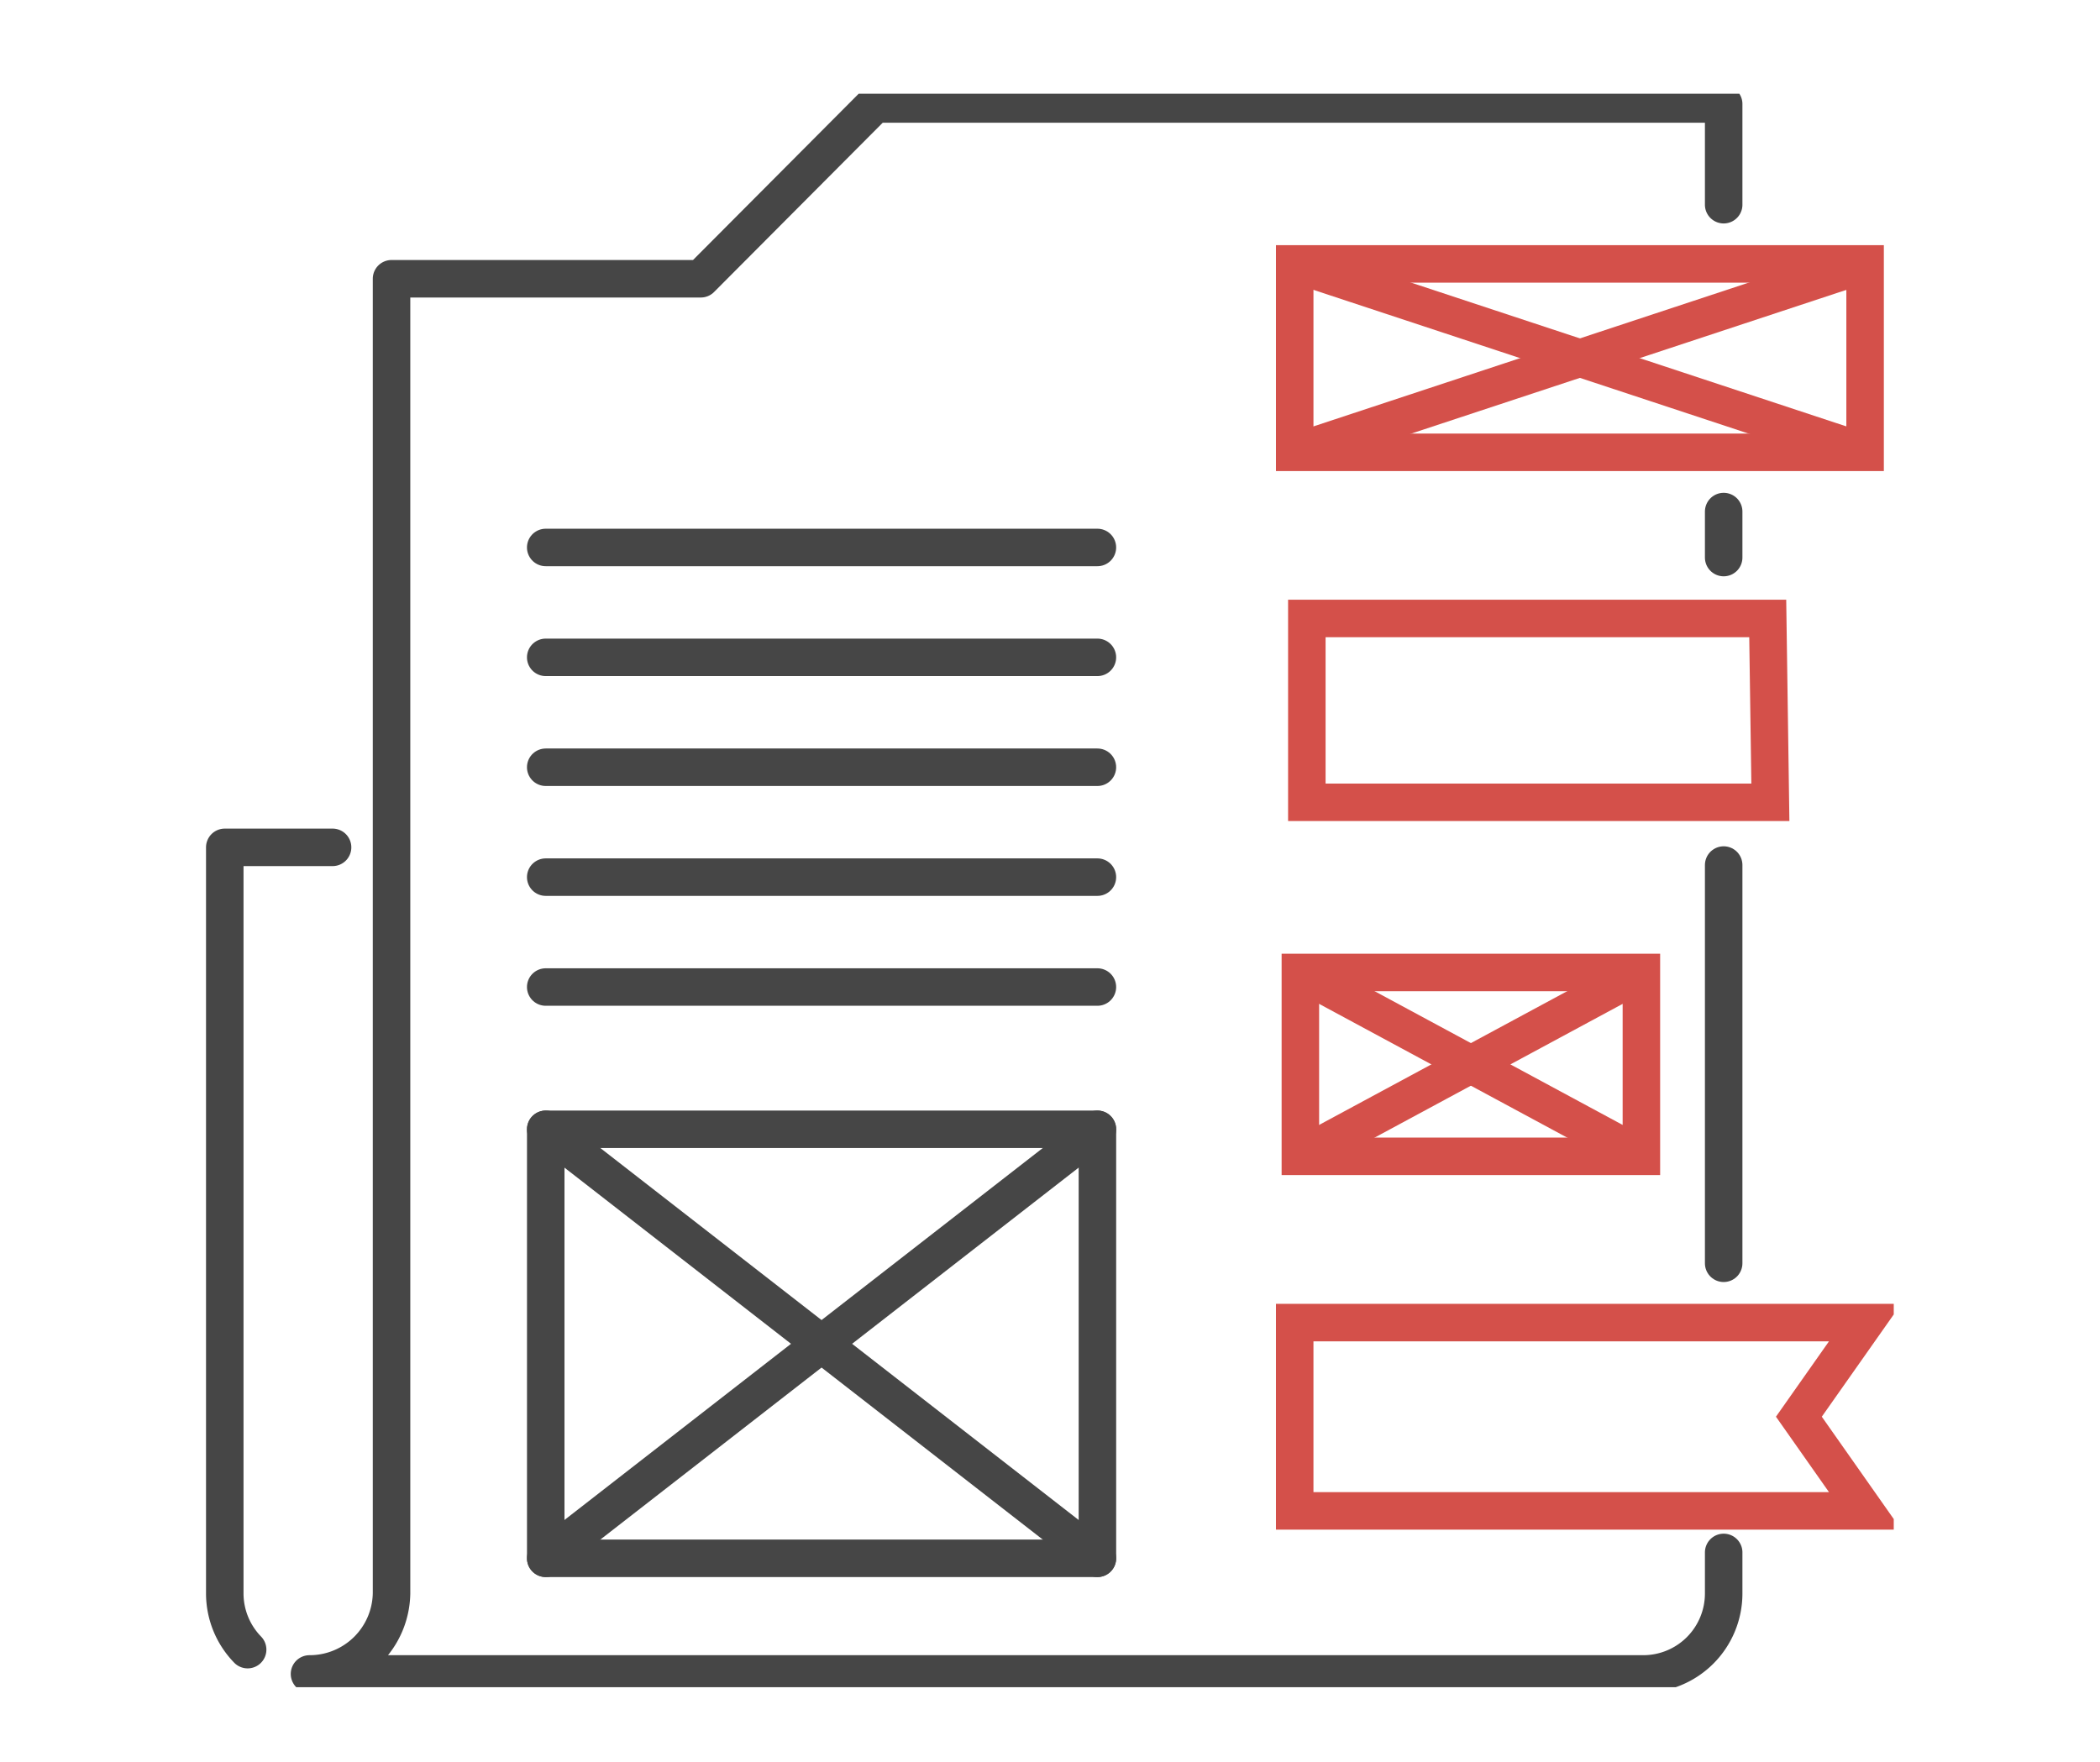 <svg xmlns="http://www.w3.org/2000/svg" xmlns:xlink="http://www.w3.org/1999/xlink" width="112" height="94" viewBox="0 0 112 94">
  <defs>
    <clipPath id="clip-path">
      <rect id="사각형_1002" data-name="사각형 1002" width="90" height="85" transform="translate(-0.049 0.396)" fill="none"/>
    </clipPath>
  </defs>
  <g id="main-value-icon6" transform="translate(3 0)">
    <rect id="사각형_80" data-name="사각형 80" width="112" height="94" transform="translate(-3 0)" fill="none"/>
    <g id="그룹_3143" data-name="그룹 3143" transform="translate(8.049 4.604)">
      <rect id="사각형_1000" data-name="사각형 1000" width="29.423" height="22.885" transform="translate(18.057 55.636)" fill="none" stroke="#464646" stroke-linecap="round" stroke-linejoin="round" stroke-width="2"/>
      <line id="선_73" data-name="선 73" x1="29.423" y1="22.885" transform="translate(18.056 55.636)" fill="none" stroke="#464646" stroke-linecap="round" stroke-linejoin="round" stroke-width="2"/>
      <line id="선_74" data-name="선 74" x1="29.423" y2="22.885" transform="translate(18.056 55.636)" fill="none" stroke="#464646" stroke-linecap="round" stroke-linejoin="round" stroke-width="2"/>
      <line id="선_75" data-name="선 75" x1="29.423" transform="translate(18.056 24.599)" fill="none" stroke="#464646" stroke-linecap="round" stroke-linejoin="round" stroke-width="2"/>
      <line id="선_76" data-name="선 76" x1="29.423" transform="translate(18.056 30.461)" fill="none" stroke="#464646" stroke-linecap="round" stroke-linejoin="round" stroke-width="2"/>
      <line id="선_77" data-name="선 77" x1="29.423" transform="translate(18.056 36.323)" fill="none" stroke="#464646" stroke-linecap="round" stroke-linejoin="round" stroke-width="2"/>
      <line id="선_78" data-name="선 78" x1="29.423" transform="translate(18.056 42.185)" fill="none" stroke="#464646" stroke-linecap="round" stroke-linejoin="round" stroke-width="2"/>
      <line id="선_79" data-name="선 79" x1="29.423" transform="translate(18.056 48.047)" fill="none" stroke="#464646" stroke-linecap="round" stroke-linejoin="round" stroke-width="2"/>
      <path id="패스_3039" data-name="패스 3039" d="M86.45,39.8H61.728V29.993H86.309Z" transform="translate(-3.079 -1.606)" fill="none" stroke="#d4504a" stroke-miterlimit="10" stroke-width="2"/>
      <g id="그룹_3140" data-name="그룹 3140" transform="translate(0 0)">
        <g id="그룹_3139" data-name="그룹 3139" clip-path="url(#clip-path)">
          <path id="패스_3040" data-name="패스 3040" d="M92.149,79.945H61.728V69.9H92.149L88.617,74.92Z" transform="translate(-3.726 -3.953)" fill="none" stroke="#d4504a" stroke-miterlimit="10" stroke-width="2"/>
          <rect id="사각형_1001" data-name="사각형 1001" width="30.421" height="10.05" transform="translate(58.002 9.474)" fill="none" stroke="#d4504a" stroke-miterlimit="10" stroke-width="2"/>
          <line id="선_80" data-name="선 80" x2="30.421" y2="10.05" transform="translate(58.002 9.475)" fill="none" stroke="#d4504a" stroke-miterlimit="10" stroke-width="2"/>
          <line id="선_81" data-name="선 81" x1="30.421" y2="10.05" transform="translate(58.002 9.475)" fill="none" stroke="#d4504a" stroke-miterlimit="10" stroke-width="2"/>
        </g>
      </g>
      <rect id="사각형_1003" data-name="사각형 1003" width="18.188" height="9.808" transform="translate(58.304 47.27)" fill="none" stroke="#d4504a" stroke-miterlimit="10" stroke-width="2"/>
      <line id="선_82" data-name="선 82" x2="18.188" y2="9.808" transform="translate(58.304 47.27)" fill="none" stroke="#d4504a" stroke-miterlimit="10" stroke-width="2"/>
      <line id="선_83" data-name="선 83" x1="18.188" y2="9.808" transform="translate(58.304 47.27)" fill="none" stroke="#d4504a" stroke-miterlimit="10" stroke-width="2"/>
      <g id="그룹_3142" data-name="그룹 3142" transform="translate(0 0)">
        <g id="그룹_3141" data-name="그룹 3141" clip-path="url(#clip-path)">
          <path id="패스_3041" data-name="패스 3041" d="M2.218,85.826a4.3,4.3,0,0,1-1.219-3V43.03H6.748" transform="translate(-0.06 -2.434)" fill="none" stroke="#464646" stroke-linecap="round" stroke-linejoin="round" stroke-width="2"/>
          <line id="선_84" data-name="선 84" y2="21.243" transform="translate(80.88 41.54)" fill="none" stroke="#464646" stroke-linecap="round" stroke-linejoin="round" stroke-width="2"/>
          <line id="선_85" data-name="선 85" y2="2.454" transform="translate(80.88 22.684)" fill="none" stroke="#464646" stroke-linecap="round" stroke-linejoin="round" stroke-width="2"/>
          <path id="패스_3042" data-name="패스 3042" d="M81.231,78.263v2.182a4.29,4.29,0,0,1-4.283,4.3H5.809a4.37,4.37,0,0,0,4.375-4.3V10.322H26.678L35.964,1H81.231V6.371" transform="translate(-0.351 -0.056)" fill="none" stroke="#464646" stroke-linecap="round" stroke-linejoin="round" stroke-width="2"/>
        </g>
      </g>
    </g>
  </g>
</svg>
